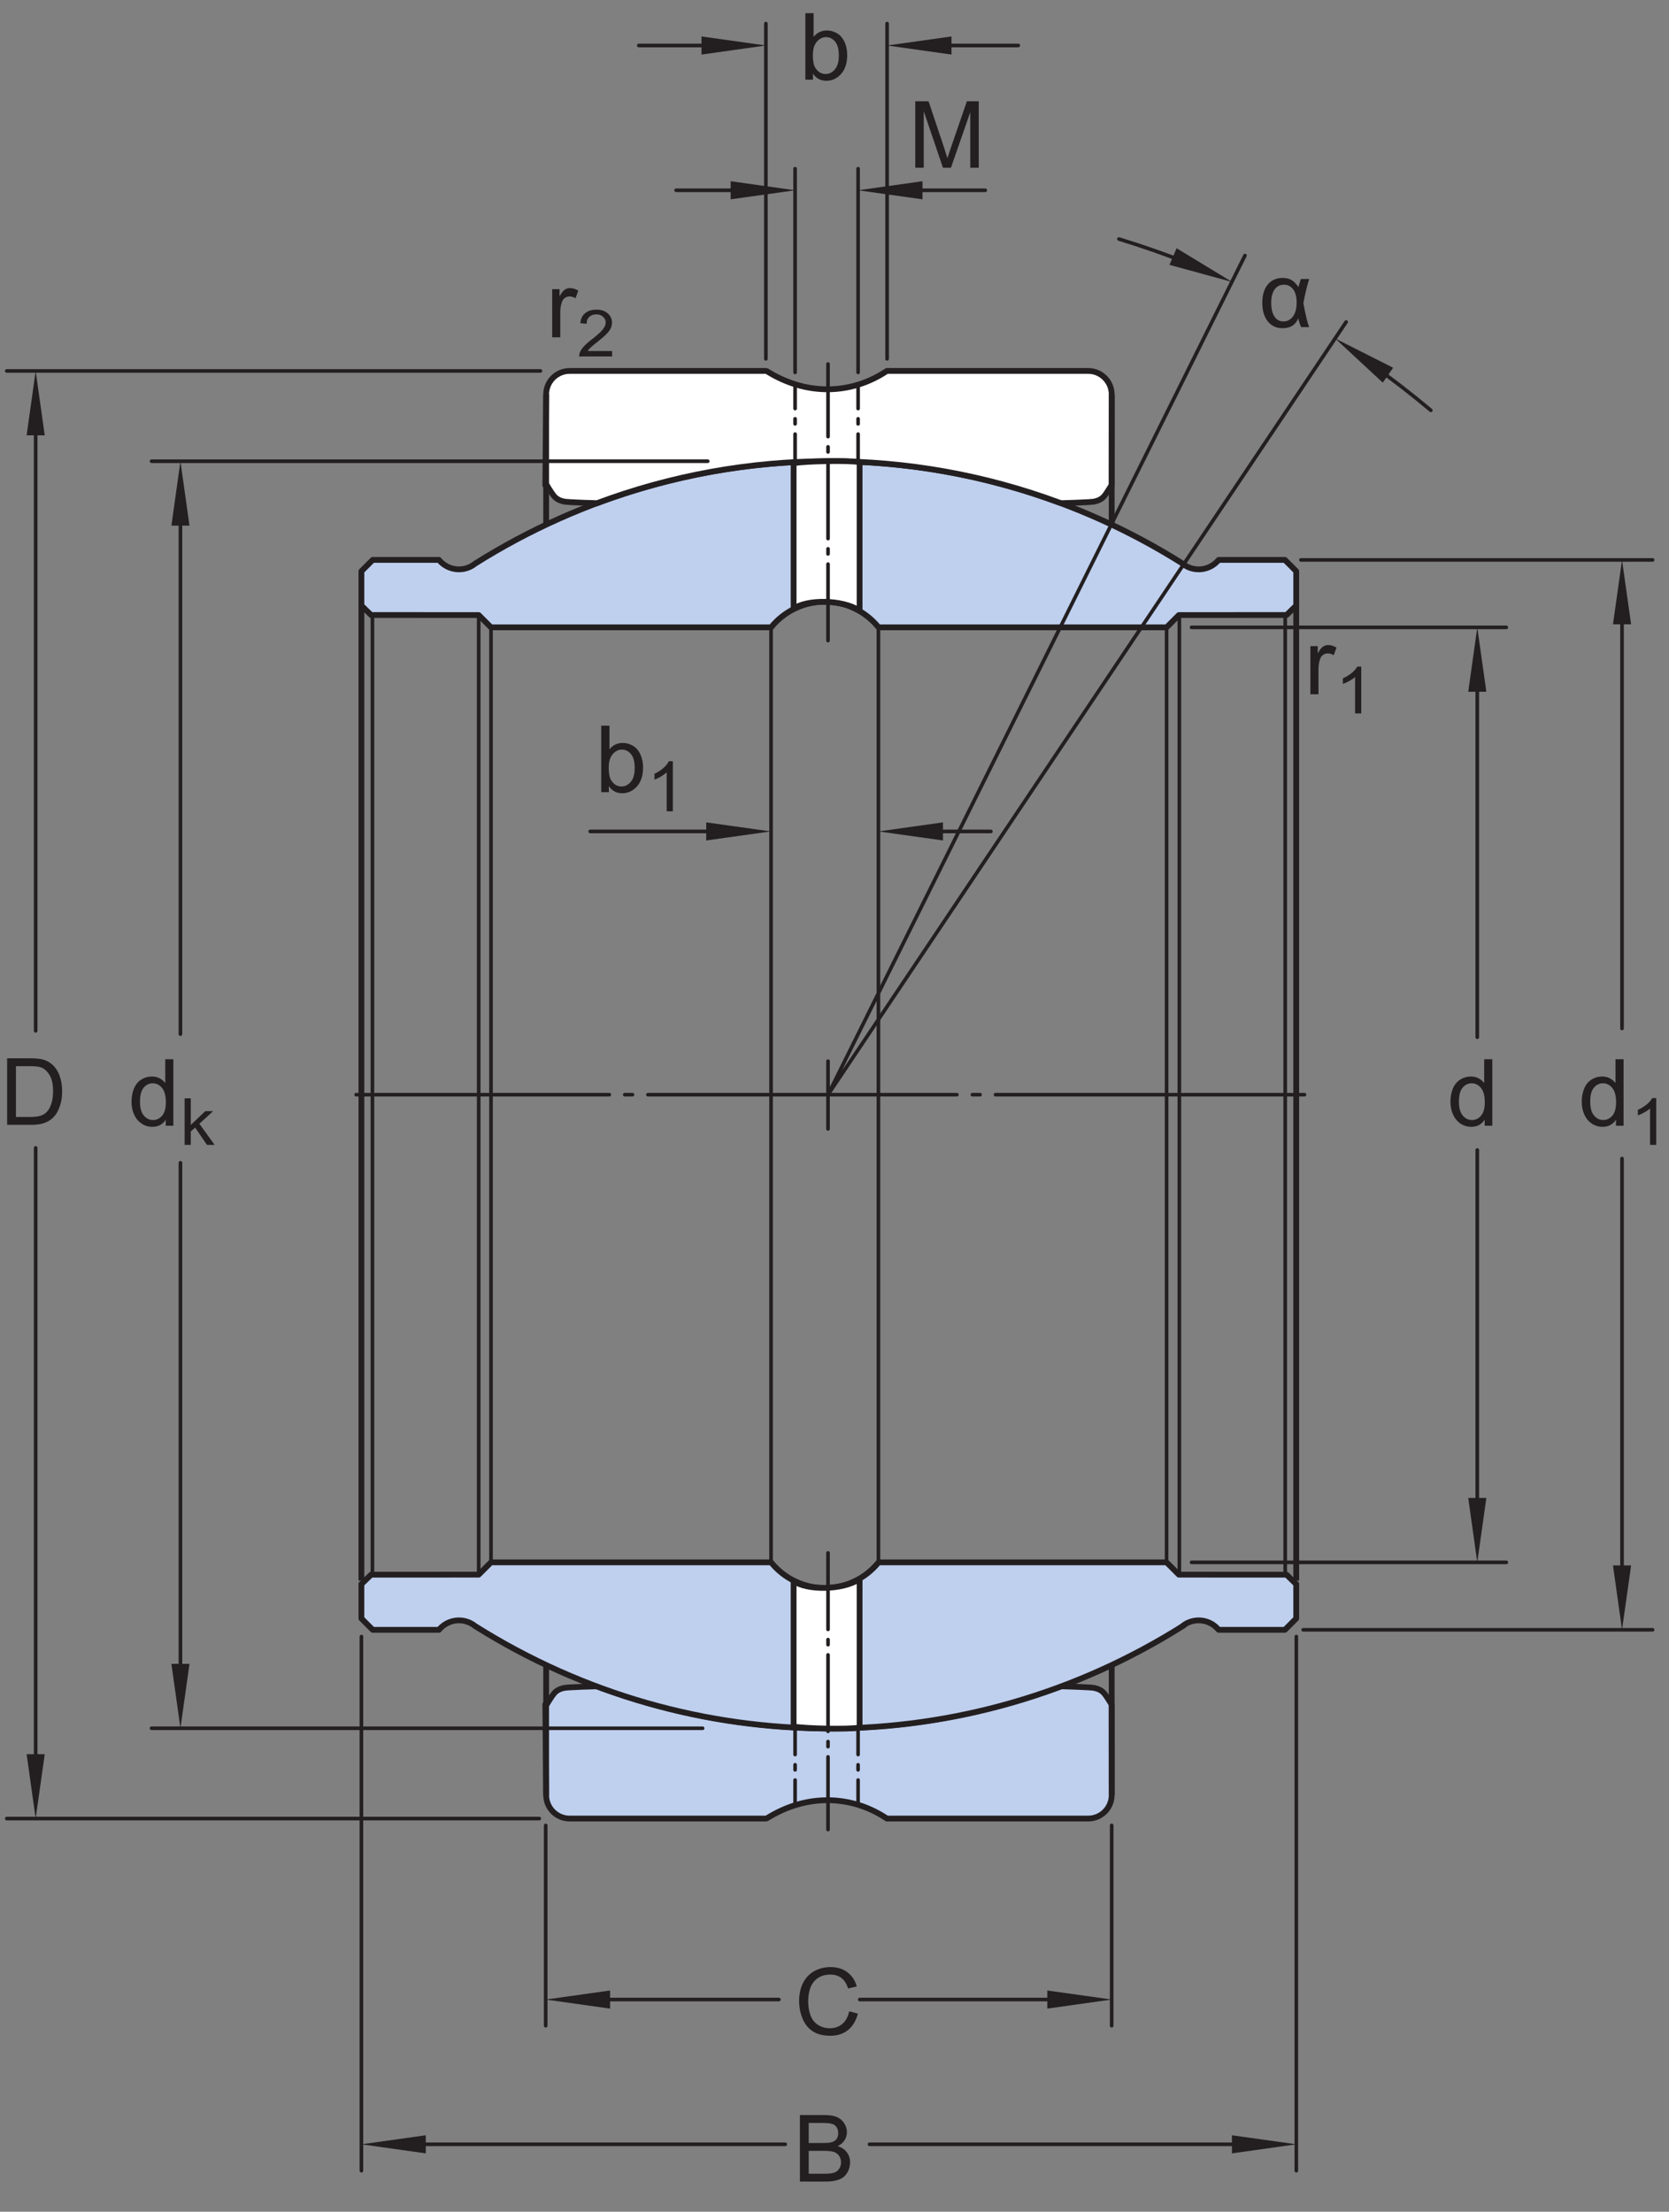 <?xml version="1.0" encoding="UTF-8"?>
<svg xmlns="http://www.w3.org/2000/svg" xmlns:xlink="http://www.w3.org/1999/xlink" width="215.7pt" height="285.81pt" viewBox="0 0 215.7 285.81" version="1.1">
<rect x="0" y="0" width="215.7" height="285.81" fill="#808080" stroke="none"/>
<defs>
<g>
<symbol overflow="visible" id="glyph0-0">
<path style="stroke:none;" d="M 1.5 0 L 1.5 -7.5 L 7.5 -7.5 L 7.5 0 Z M 1.688 -0.188 L 7.312 -0.188 L 7.312 -7.312 L 1.688 -7.312 Z M 1.688 -0.188 "/>
</symbol>
<symbol overflow="visible" id="glyph0-1">
<path style="stroke:none;" d="M 0.922 0 L 0.922 -8.594 L 3.891 -8.594 C 4.555 -8.594 5.066 -8.551 5.422 -8.469 C 5.91 -8.352 6.328 -8.148 6.672 -7.859 C 7.129 -7.473 7.469 -6.977 7.688 -6.375 C 7.914 -5.781 8.031 -5.102 8.031 -4.344 C 8.031 -3.688 7.953 -3.109 7.797 -2.609 C 7.648 -2.109 7.457 -1.691 7.219 -1.359 C 6.977 -1.023 6.711 -0.766 6.422 -0.578 C 6.141 -0.391 5.801 -0.242 5.406 -0.141 C 5.008 -0.047 4.551 0 4.031 0 Z M 2.062 -1.016 L 3.891 -1.016 C 4.461 -1.016 4.91 -1.066 5.234 -1.172 C 5.555 -1.273 5.812 -1.426 6 -1.625 C 6.27 -1.883 6.477 -2.242 6.625 -2.703 C 6.781 -3.16 6.859 -3.711 6.859 -4.359 C 6.859 -5.254 6.707 -5.941 6.406 -6.422 C 6.113 -6.91 5.758 -7.238 5.344 -7.406 C 5.031 -7.52 4.539 -7.578 3.875 -7.578 L 2.062 -7.578 Z M 2.062 -1.016 "/>
</symbol>
<symbol overflow="visible" id="glyph0-2">
<path style="stroke:none;" d="M 7.062 -3.016 L 8.188 -2.719 C 7.945 -1.789 7.52 -1.082 6.906 -0.594 C 6.289 -0.102 5.535 0.141 4.641 0.141 C 3.711 0.141 2.957 -0.047 2.375 -0.422 C 1.789 -0.797 1.348 -1.336 1.047 -2.047 C 0.742 -2.766 0.594 -3.535 0.594 -4.359 C 0.594 -5.254 0.766 -6.035 1.109 -6.703 C 1.453 -7.367 1.938 -7.875 2.562 -8.219 C 3.195 -8.562 3.895 -8.734 4.656 -8.734 C 5.508 -8.734 6.227 -8.516 6.812 -8.078 C 7.406 -7.641 7.816 -7.023 8.047 -6.234 L 6.922 -5.969 C 6.723 -6.594 6.43 -7.047 6.047 -7.328 C 5.672 -7.617 5.195 -7.766 4.625 -7.766 C 3.969 -7.766 3.414 -7.602 2.969 -7.281 C 2.531 -6.969 2.219 -6.547 2.031 -6.016 C 1.852 -5.484 1.766 -4.93 1.766 -4.359 C 1.766 -3.629 1.867 -2.992 2.078 -2.453 C 2.297 -1.91 2.629 -1.504 3.078 -1.234 C 3.523 -0.961 4.016 -0.828 4.547 -0.828 C 5.18 -0.828 5.719 -1.008 6.156 -1.375 C 6.602 -1.738 6.906 -2.285 7.062 -3.016 Z M 7.062 -3.016 "/>
</symbol>
<symbol overflow="visible" id="glyph0-3">
<path style="stroke:none;" d="M 0.875 0 L 0.875 -8.594 L 4.109 -8.594 C 4.766 -8.594 5.289 -8.504 5.688 -8.328 C 6.082 -8.148 6.391 -7.879 6.609 -7.516 C 6.836 -7.16 6.953 -6.785 6.953 -6.391 C 6.953 -6.023 6.852 -5.68 6.656 -5.359 C 6.457 -5.035 6.156 -4.773 5.75 -4.578 C 6.27 -4.422 6.664 -4.156 6.938 -3.781 C 7.219 -3.414 7.359 -2.984 7.359 -2.484 C 7.359 -2.086 7.273 -1.711 7.109 -1.359 C 6.941 -1.016 6.734 -0.75 6.484 -0.562 C 6.234 -0.375 5.914 -0.234 5.531 -0.141 C 5.156 -0.047 4.695 0 4.156 0 Z M 2.016 -4.984 L 3.875 -4.984 C 4.375 -4.984 4.734 -5.016 4.953 -5.078 C 5.242 -5.16 5.461 -5.301 5.609 -5.5 C 5.754 -5.707 5.828 -5.961 5.828 -6.266 C 5.828 -6.547 5.758 -6.797 5.625 -7.016 C 5.488 -7.234 5.289 -7.379 5.031 -7.453 C 4.781 -7.535 4.348 -7.578 3.734 -7.578 L 2.016 -7.578 Z M 2.016 -1.016 L 4.156 -1.016 C 4.52 -1.016 4.773 -1.031 4.922 -1.062 C 5.191 -1.102 5.41 -1.176 5.578 -1.281 C 5.754 -1.395 5.898 -1.555 6.016 -1.766 C 6.129 -1.973 6.188 -2.211 6.188 -2.484 C 6.188 -2.805 6.102 -3.086 5.938 -3.328 C 5.781 -3.566 5.555 -3.734 5.266 -3.828 C 4.973 -3.922 4.551 -3.969 4 -3.969 L 2.016 -3.969 Z M 2.016 -1.016 "/>
</symbol>
<symbol overflow="visible" id="glyph0-4">
<path style="stroke:none;" d="M 4.828 0 L 4.828 -0.781 C 4.43 -0.164 3.852 0.141 3.094 0.141 C 2.594 0.141 2.133 0.004 1.719 -0.266 C 1.301 -0.547 0.977 -0.93 0.75 -1.422 C 0.52 -1.91 0.406 -2.473 0.406 -3.109 C 0.406 -3.723 0.508 -4.285 0.719 -4.797 C 0.926 -5.305 1.238 -5.691 1.656 -5.953 C 2.07 -6.223 2.535 -6.359 3.047 -6.359 C 3.422 -6.359 3.754 -6.281 4.047 -6.125 C 4.336 -5.969 4.578 -5.766 4.766 -5.516 L 4.766 -8.594 L 5.812 -8.594 L 5.812 0 Z M 1.5 -3.109 C 1.5 -2.305 1.664 -1.707 2 -1.312 C 2.332 -0.926 2.727 -0.734 3.188 -0.734 C 3.645 -0.734 4.035 -0.922 4.359 -1.297 C 4.68 -1.672 4.844 -2.242 4.844 -3.016 C 4.844 -3.867 4.676 -4.492 4.344 -4.891 C 4.02 -5.285 3.617 -5.484 3.141 -5.484 C 2.672 -5.484 2.281 -5.289 1.969 -4.906 C 1.656 -4.531 1.5 -3.93 1.5 -3.109 Z M 1.5 -3.109 "/>
</symbol>
<symbol overflow="visible" id="glyph0-5">
<path style="stroke:none;" d="M 0.781 0 L 0.781 -6.219 L 1.734 -6.219 L 1.734 -5.281 C 1.973 -5.719 2.191 -6.004 2.391 -6.141 C 2.598 -6.285 2.828 -6.359 3.078 -6.359 C 3.43 -6.359 3.789 -6.25 4.156 -6.031 L 3.797 -5.047 C 3.535 -5.203 3.281 -5.281 3.031 -5.281 C 2.789 -5.281 2.578 -5.207 2.391 -5.062 C 2.211 -4.926 2.086 -4.734 2.016 -4.484 C 1.891 -4.109 1.828 -3.703 1.828 -3.266 L 1.828 0 Z M 0.781 0 "/>
</symbol>
<symbol overflow="visible" id="glyph0-6">
<path style="stroke:none;" d="M 1.766 0 L 0.781 0 L 0.781 -8.594 L 1.844 -8.594 L 1.844 -5.531 C 2.289 -6.082 2.859 -6.359 3.547 -6.359 C 3.93 -6.359 4.289 -6.281 4.625 -6.125 C 4.969 -5.977 5.25 -5.766 5.469 -5.484 C 5.695 -5.203 5.875 -4.863 6 -4.469 C 6.125 -4.07 6.188 -3.648 6.188 -3.203 C 6.188 -2.141 5.922 -1.316 5.391 -0.734 C 4.859 -0.148 4.227 0.141 3.5 0.141 C 2.758 0.141 2.18 -0.164 1.766 -0.781 Z M 1.75 -3.156 C 1.75 -2.414 1.852 -1.879 2.062 -1.547 C 2.395 -1.004 2.844 -0.734 3.406 -0.734 C 3.863 -0.734 4.258 -0.93 4.594 -1.328 C 4.938 -1.723 5.109 -2.32 5.109 -3.125 C 5.109 -3.938 4.945 -4.535 4.625 -4.922 C 4.301 -5.305 3.91 -5.5 3.453 -5.5 C 2.992 -5.5 2.594 -5.297 2.25 -4.891 C 1.914 -4.492 1.75 -3.914 1.75 -3.156 Z M 1.75 -3.156 "/>
</symbol>
<symbol overflow="visible" id="glyph0-7">
<path style="stroke:none;" d="M 0.891 0 L 0.891 -8.594 L 2.609 -8.594 L 4.641 -2.516 C 4.828 -1.941 4.961 -1.516 5.047 -1.234 C 5.141 -1.547 5.289 -2.004 5.5 -2.609 L 7.562 -8.594 L 9.094 -8.594 L 9.094 0 L 8 0 L 8 -7.188 L 5.5 0 L 4.469 0 L 1.984 -7.312 L 1.984 0 Z M 0.891 0 "/>
</symbol>
<symbol overflow="visible" id="glyph1-0">
<path style="stroke:none;" d="M 1.125 0 L 1.125 -5.25 L 5.625 -5.25 L 5.625 0 Z M 1.266 -0.125 L 5.484 -0.125 L 5.484 -5.125 L 1.266 -5.125 Z M 1.266 -0.125 "/>
</symbol>
<symbol overflow="visible" id="glyph1-1">
<path style="stroke:none;" d="M 0.594 0 L 0.594 -6.016 L 1.391 -6.016 L 1.391 -2.578 L 3.266 -4.359 L 4.281 -4.359 L 2.5 -2.734 L 4.469 0 L 3.484 0 L 1.953 -2.234 L 1.391 -1.734 L 1.391 0 Z M 0.594 0 "/>
</symbol>
<symbol overflow="visible" id="glyph1-2">
<path style="stroke:none;" d="M 3.359 0 L 2.562 0 L 2.562 -4.703 C 2.375 -4.535 2.125 -4.363 1.812 -4.188 C 1.5 -4.02 1.223 -3.895 0.984 -3.812 L 0.984 -4.531 C 1.422 -4.727 1.805 -4.961 2.141 -5.234 C 2.473 -5.516 2.707 -5.785 2.844 -6.047 L 3.359 -6.047 Z M 3.359 0 "/>
</symbol>
<symbol overflow="visible" id="glyph1-3">
<path style="stroke:none;" d="M 4.531 -0.703 L 4.531 0 L 0.266 0 C 0.266 -0.176 0.297 -0.348 0.359 -0.516 C 0.473 -0.785 0.648 -1.051 0.891 -1.312 C 1.129 -1.57 1.473 -1.875 1.922 -2.219 C 2.617 -2.758 3.086 -3.188 3.328 -3.5 C 3.578 -3.812 3.703 -4.109 3.703 -4.391 C 3.703 -4.68 3.586 -4.926 3.359 -5.125 C 3.141 -5.332 2.852 -5.438 2.5 -5.438 C 2.113 -5.438 1.805 -5.328 1.578 -5.109 C 1.348 -4.898 1.234 -4.602 1.234 -4.219 L 0.422 -4.297 C 0.473 -4.867 0.68 -5.301 1.047 -5.594 C 1.41 -5.895 1.898 -6.047 2.516 -6.047 C 3.129 -6.047 3.613 -5.883 3.969 -5.562 C 4.332 -5.238 4.516 -4.844 4.516 -4.375 C 4.516 -4.133 4.461 -3.895 4.359 -3.656 C 4.254 -3.426 4.078 -3.18 3.828 -2.922 C 3.586 -2.672 3.188 -2.32 2.625 -1.875 C 2.145 -1.5 1.836 -1.242 1.703 -1.109 C 1.566 -0.973 1.457 -0.836 1.375 -0.703 Z M 4.531 -0.703 "/>
</symbol>
<symbol overflow="visible" id="glyph2-0">
<path style="stroke:none;" d="M 1.125 0 L 1.125 -5.625 L 5.625 -5.625 L 5.625 0 Z M 1.266 -0.141 L 5.484 -0.141 L 5.484 -5.484 L 1.266 -5.484 Z M 1.266 -0.141 "/>
</symbol>
<symbol overflow="visible" id="glyph2-1">
<path style="stroke:none;" d="M 3.359 0 L 2.562 0 L 2.562 -5.047 C 2.375 -4.859 2.125 -4.672 1.812 -4.484 C 1.5 -4.305 1.223 -4.176 0.984 -4.094 L 0.984 -4.859 C 1.422 -5.055 1.805 -5.301 2.141 -5.594 C 2.473 -5.895 2.707 -6.188 2.844 -6.469 L 3.359 -6.469 Z M 3.359 0 "/>
</symbol>
<symbol overflow="visible" id="glyph3-0">
<path style="stroke:none;" d="M 1.5 0 L 1.5 -7.5 L 7.5 -7.5 L 7.5 0 Z M 1.688 -0.188 L 7.312 -0.188 L 7.312 -7.312 L 1.688 -7.312 Z M 1.688 -0.188 "/>
</symbol>
<symbol overflow="visible" id="glyph3-1">
<path style="stroke:none;" d="M 5.406 -6.219 L 6.484 -6.219 C 6.211 -5.363 5.961 -4.328 5.734 -3.109 C 6.004 -1.598 6.254 -0.562 6.484 0 L 5.438 0 C 5.27 -0.395 5.145 -0.773 5.062 -1.141 C 4.738 -0.285 4.062 0.141 3.031 0.141 C 2.25 0.141 1.617 -0.148 1.141 -0.734 C 0.66 -1.328 0.422 -2.125 0.422 -3.125 C 0.422 -4.156 0.66 -4.953 1.141 -5.516 C 1.617 -6.078 2.254 -6.359 3.047 -6.359 C 3.535 -6.359 3.93 -6.258 4.234 -6.062 C 4.547 -5.863 4.832 -5.566 5.094 -5.172 C 5.125 -5.305 5.227 -5.656 5.406 -6.219 Z M 3.219 -5.484 C 2.719 -5.484 2.316 -5.281 2.016 -4.875 C 1.723 -4.469 1.578 -3.883 1.578 -3.125 C 1.578 -2.375 1.719 -1.785 2 -1.359 C 2.281 -0.941 2.664 -0.734 3.156 -0.734 C 3.645 -0.734 4.051 -0.941 4.375 -1.359 C 4.695 -1.773 4.859 -2.379 4.859 -3.172 C 4.859 -3.93 4.707 -4.504 4.406 -4.891 C 4.102 -5.285 3.707 -5.484 3.219 -5.484 Z M 3.219 -5.484 "/>
</symbol>
</g>
</defs>
<g id="surface1">
<path style=" stroke:none;fill-rule:nonzero;fill:rgb(74.864%,81.065%,93.063%);fill-opacity:1;" d="M 77.117 217.898 C 96.402 225.121 117.629 225.148 136.926 217.984 L 137.199 217.914 C 137.199 217.914 140.965 218.016 141.457 218.129 C 142.016 218.262 142.391 218.469 142.699 218.82 C 143 219.164 143.645 220.238 143.645 220.238 L 143.664 220.238 L 143.676 231.961 C 143.676 232.77 143.359 233.543 142.785 234.113 C 142.215 234.688 141.441 235.004 140.633 235.004 L 114.648 235.004 L 114.637 235.012 C 109.984 231.898 104.176 231.789 99.09 234.984 L 98.98 235.004 L 73.629 235.004 C 72.82 235.004 72.047 234.688 71.473 234.113 C 70.902 233.543 70.582 232.77 70.582 231.961 L 70.477 220.238 L 70.672 220.238 C 70.672 220.238 71.316 219.164 71.617 218.82 C 71.922 218.469 72.305 218.262 72.863 218.129 C 73.352 218.016 77.117 217.914 77.117 217.914 "/>
<path style="fill:none;stroke-width:7.48;stroke-linecap:butt;stroke-linejoin:round;stroke:rgb(13.73%,12.16%,12.549%);stroke-opacity:1;stroke-miterlimit:1;" d="M 771.172 679.116 C 964.023 606.889 1176.289 606.616 1369.258 678.256 L 1371.992 678.959 C 1371.992 678.959 1409.648 677.944 1414.57 676.811 C 1420.156 675.483 1423.906 673.413 1426.992 669.897 C 1430 666.459 1436.445 655.717 1436.445 655.717 L 1436.641 655.717 L 1436.758 538.491 C 1436.758 530.405 1433.594 522.67 1427.852 516.967 C 1422.148 511.225 1414.414 508.061 1406.328 508.061 L 1146.484 508.061 L 1146.367 507.983 C 1099.844 539.116 1041.758 540.209 990.898 508.256 L 989.805 508.061 L 736.289 508.061 C 728.203 508.061 720.469 511.225 714.727 516.967 C 709.023 522.67 705.82 530.405 705.82 538.491 L 704.766 655.717 L 706.719 655.717 C 706.719 655.717 713.164 666.459 716.172 669.897 C 719.219 673.413 723.047 675.483 728.633 676.811 C 733.516 677.944 771.172 678.959 771.172 678.959 Z M 771.172 679.116 " transform="matrix(0.1,0,0,-0.1,0,285.81)"/>
<path style="fill-rule:nonzero;fill:rgb(74.864%,81.065%,93.063%);fill-opacity:1;stroke-width:7.48;stroke-linecap:butt;stroke-linejoin:round;stroke:rgb(13.73%,12.16%,12.549%);stroke-opacity:1;stroke-miterlimit:1;" d="M 1507.695 2047.397 L 1135.43 2047.397 L 1135.273 2047.592 C 1118.32 2068.452 1092.969 2080.522 1066.016 2080.522 C 1039.141 2080.522 1013.789 2068.53 996.758 2047.67 L 996.523 2047.397 L 634.57 2047.397 L 618.672 2063.295 L 479.609 2063.334 L 466.953 2075.678 L 467.07 2075.327 L 467.07 2119.936 L 481.68 2134.545 L 567.305 2134.545 C 578.984 2120.327 600.039 2118.256 614.297 2129.897 C 894.766 2306.537 1249.961 2306.147 1530 2128.803 L 1528.008 2129.897 C 1542.266 2118.256 1563.281 2120.327 1574.961 2134.545 L 1660.625 2134.545 L 1675.234 2119.936 L 1675.234 2075.327 L 1675.352 2075.678 L 1662.695 2063.334 L 1523.594 2063.295 L 1507.695 2047.397 " transform="matrix(0.1,0,0,-0.1,0,285.81)"/>
<path style="fill-rule:nonzero;fill:rgb(74.864%,81.065%,93.063%);fill-opacity:1;stroke-width:7.48;stroke-linecap:butt;stroke-linejoin:round;stroke:rgb(13.73%,12.16%,12.549%);stroke-opacity:1;stroke-miterlimit:1;" d="M 1507.695 839.155 L 1135.43 839.155 L 1135.273 838.959 C 1118.32 818.1 1092.969 806.03 1066.016 806.03 C 1039.141 805.991 1013.789 818.022 996.758 838.881 L 996.523 839.155 L 634.57 839.155 L 618.672 823.256 L 479.609 823.217 L 466.953 810.873 L 467.07 811.225 L 467.07 766.616 L 481.68 751.967 L 567.305 751.967 C 578.984 766.186 600.039 768.295 614.297 756.616 L 614.297 756.655 C 894.766 580.014 1249.961 580.405 1530 757.709 L 1528.008 756.616 C 1542.266 768.295 1563.281 766.186 1574.961 751.967 L 1660.625 751.967 L 1675.234 766.616 L 1675.234 811.225 L 1675.352 810.873 L 1662.695 823.217 L 1523.594 823.256 L 1507.695 839.155 " transform="matrix(0.1,0,0,-0.1,0,285.81)"/>
<path style=" stroke:none;fill-rule:nonzero;fill:rgb(100%,100%,100%);fill-opacity:1;" d="M 77.117 65.039 C 96.402 57.816 117.629 57.789 136.926 64.957 L 137.199 65.023 C 137.199 65.023 140.965 64.922 141.457 64.809 C 142.016 64.68 142.391 64.473 142.699 64.121 C 143 63.777 143.645 62.703 143.645 62.703 L 143.664 62.703 L 143.676 50.98 C 143.676 50.172 143.359 49.398 142.785 48.828 C 142.215 48.254 141.441 47.934 140.633 47.934 L 114.648 47.934 L 114.637 47.926 C 109.984 51.039 104.176 51.152 99.09 47.953 L 98.98 47.934 L 73.629 47.934 C 72.82 47.934 72.047 48.254 71.473 48.828 C 70.902 49.398 70.582 50.172 70.582 50.98 L 70.477 62.703 L 70.672 62.703 C 70.672 62.703 71.316 63.777 71.617 64.121 C 71.922 64.473 72.305 64.68 72.863 64.809 C 73.352 64.922 77.117 65.023 77.117 65.023 "/>
<path style="fill:none;stroke-width:7.48;stroke-linecap:butt;stroke-linejoin:round;stroke:rgb(13.73%,12.16%,12.549%);stroke-opacity:1;stroke-miterlimit:1;" d="M 771.172 2207.709 C 964.023 2279.936 1176.289 2280.209 1369.258 2208.53 L 1371.992 2207.866 C 1371.992 2207.866 1409.648 2208.881 1414.57 2210.014 C 1420.156 2211.303 1423.906 2213.373 1426.992 2216.889 C 1430 2220.327 1436.445 2231.069 1436.445 2231.069 L 1436.641 2231.069 L 1436.758 2348.295 C 1436.758 2356.381 1433.594 2364.116 1427.852 2369.819 C 1422.148 2375.561 1414.414 2378.764 1406.328 2378.764 L 1146.484 2378.764 L 1146.367 2378.842 C 1099.844 2347.709 1041.758 2346.577 990.898 2378.569 L 989.805 2378.764 L 736.289 2378.764 C 728.203 2378.764 720.469 2375.561 714.727 2369.819 C 709.023 2364.116 705.82 2356.381 705.82 2348.295 L 704.766 2231.069 L 706.719 2231.069 C 706.719 2231.069 713.164 2220.327 716.172 2216.889 C 719.219 2213.373 723.047 2211.303 728.633 2210.014 C 733.516 2208.881 771.172 2207.866 771.172 2207.866 Z M 771.172 2207.709 " transform="matrix(0.1,0,0,-0.1,0,285.81)"/>
<path style=" stroke:none;fill-rule:nonzero;fill:rgb(100%,100%,100%);fill-opacity:1;" d="M 102.566 78.676 L 102.566 59.852 C 104.184 59.59 109.523 59.457 111.094 59.719 L 111.094 78.914 C 108.871 77.43 104.184 77.43 102.566 78.676 "/>
<path style="fill:none;stroke-width:7.48;stroke-linecap:butt;stroke-linejoin:round;stroke:rgb(13.73%,12.16%,12.549%);stroke-opacity:1;stroke-miterlimit:1;" d="M 1025.664 2071.342 L 1025.664 2259.584 C 1041.836 2262.202 1095.234 2263.53 1110.938 2260.912 L 1110.938 2068.959 C 1088.711 2083.803 1041.836 2083.803 1025.664 2071.342 Z M 1025.664 2071.342 " transform="matrix(0.1,0,0,-0.1,0,285.81)"/>
<path style=" stroke:none;fill-rule:nonzero;fill:rgb(100%,100%,100%);fill-opacity:1;" d="M 102.566 204.293 L 102.566 223.117 C 104.184 223.379 109.523 223.508 111.094 223.246 L 111.094 204.051 C 108.871 205.535 104.184 205.535 102.566 204.293 "/>
<path style="fill:none;stroke-width:7.48;stroke-linecap:butt;stroke-linejoin:round;stroke:rgb(13.73%,12.16%,12.549%);stroke-opacity:1;stroke-miterlimit:1;" d="M 1025.664 815.17 L 1025.664 626.928 C 1041.836 624.311 1095.234 623.022 1110.938 625.639 L 1110.938 817.592 C 1088.711 802.748 1041.836 802.748 1025.664 815.17 Z M 1025.664 815.17 " transform="matrix(0.1,0,0,-0.1,0,285.81)"/>
<path style="fill:none;stroke-width:4.68;stroke-linecap:butt;stroke-linejoin:round;stroke:rgb(13.73%,12.16%,12.549%);stroke-opacity:1;stroke-miterlimit:1;" d="M 1524.18 820.873 L 1524.18 1443.256 " transform="matrix(0.1,0,0,-0.1,0,285.81)"/>
<path style="fill:none;stroke-width:4.68;stroke-linecap:butt;stroke-linejoin:round;stroke:rgb(13.73%,12.16%,12.549%);stroke-opacity:1;stroke-miterlimit:1;" d="M 1524.18 2063.295 L 1524.18 1443.256 " transform="matrix(0.1,0,0,-0.1,0,285.81)"/>
<path style="fill:none;stroke-width:4.68;stroke-linecap:butt;stroke-linejoin:round;stroke:rgb(13.73%,12.16%,12.549%);stroke-opacity:1;stroke-miterlimit:1;" d="M 618.672 1443.256 L 618.672 820.991 " transform="matrix(0.1,0,0,-0.1,0,285.81)"/>
<path style="fill:none;stroke-width:4.68;stroke-linecap:butt;stroke-linejoin:round;stroke:rgb(13.73%,12.16%,12.549%);stroke-opacity:1;stroke-miterlimit:1;" d="M 618.672 1443.256 L 618.672 2063.295 " transform="matrix(0.1,0,0,-0.1,0,285.81)"/>
<path style="fill:none;stroke-width:4.68;stroke-linecap:butt;stroke-linejoin:round;stroke:rgb(13.73%,12.16%,12.549%);stroke-opacity:1;stroke-miterlimit:1;" d="M 1135.273 2047.045 L 1135.273 839.506 " transform="matrix(0.1,0,0,-0.1,0,285.81)"/>
<path style="fill:none;stroke-width:4.68;stroke-linecap:butt;stroke-linejoin:round;stroke:rgb(13.73%,12.16%,12.549%);stroke-opacity:1;stroke-miterlimit:1;" d="M 996.523 2045.483 L 996.523 837.905 " transform="matrix(0.1,0,0,-0.1,0,285.81)"/>
<path style="fill:none;stroke-width:4.68;stroke-linecap:butt;stroke-linejoin:round;stroke:rgb(13.73%,12.16%,12.549%);stroke-opacity:1;stroke-miterlimit:1;" d="M 634.57 2047.397 L 634.57 836.889 " transform="matrix(0.1,0,0,-0.1,0,285.81)"/>
<path style="fill:none;stroke-width:4.68;stroke-linecap:butt;stroke-linejoin:round;stroke:rgb(13.73%,12.16%,12.549%);stroke-opacity:1;stroke-miterlimit:1;" d="M 1507.695 2047.397 L 1507.695 836.889 " transform="matrix(0.1,0,0,-0.1,0,285.81)"/>
<path style="fill:none;stroke-width:4.68;stroke-linecap:butt;stroke-linejoin:round;stroke:rgb(13.73%,12.16%,12.549%);stroke-opacity:1;stroke-miterlimit:1;" d="M 481.328 2063.334 L 481.328 820.952 " transform="matrix(0.1,0,0,-0.1,0,285.81)"/>
<path style="fill:none;stroke-width:7.48;stroke-linecap:butt;stroke-linejoin:round;stroke:rgb(13.73%,12.16%,12.549%);stroke-opacity:1;stroke-miterlimit:1;" d="M 467.07 2075.639 L 467.07 815.561 " transform="matrix(0.1,0,0,-0.1,0,285.81)"/>
<path style="fill:none;stroke-width:4.68;stroke-linecap:butt;stroke-linejoin:round;stroke:rgb(13.73%,12.16%,12.549%);stroke-opacity:1;stroke-miterlimit:1;" d="M 1660.977 2063.334 L 1660.977 820.952 " transform="matrix(0.1,0,0,-0.1,0,285.81)"/>
<path style="fill:none;stroke-width:7.48;stroke-linecap:butt;stroke-linejoin:round;stroke:rgb(13.73%,12.16%,12.549%);stroke-opacity:1;stroke-miterlimit:1;" d="M 1675.234 815.561 L 1675.234 2075.327 " transform="matrix(0.1,0,0,-0.1,0,285.81)"/>
<path style="fill:none;stroke-width:7.48;stroke-linecap:butt;stroke-linejoin:round;stroke:rgb(13.73%,12.16%,12.549%);stroke-opacity:1;stroke-miterlimit:1;" d="M 705.82 2178.452 L 705.82 2348.295 " transform="matrix(0.1,0,0,-0.1,0,285.81)"/>
<path style="fill:none;stroke-width:7.48;stroke-linecap:butt;stroke-linejoin:round;stroke:rgb(13.73%,12.16%,12.549%);stroke-opacity:1;stroke-miterlimit:1;" d="M 1436.758 2180.717 L 1436.758 2348.295 " transform="matrix(0.1,0,0,-0.1,0,285.81)"/>
<path style="fill:none;stroke-width:7.48;stroke-linecap:butt;stroke-linejoin:round;stroke:rgb(13.73%,12.16%,12.549%);stroke-opacity:1;stroke-miterlimit:1;" d="M 705.82 708.373 L 705.82 538.491 " transform="matrix(0.1,0,0,-0.1,0,285.81)"/>
<path style="fill:none;stroke-width:7.48;stroke-linecap:butt;stroke-linejoin:round;stroke:rgb(13.73%,12.16%,12.549%);stroke-opacity:1;stroke-miterlimit:1;" d="M 1436.758 706.108 L 1436.758 538.491 " transform="matrix(0.1,0,0,-0.1,0,285.81)"/>
<path style="fill:none;stroke-width:4.68;stroke-linecap:round;stroke-linejoin:round;stroke:rgb(13.73%,12.16%,12.549%);stroke-opacity:1;stroke-miterlimit:1;" d="M 1946.719 2047.397 L 1539.961 2047.397 " transform="matrix(0.1,0,0,-0.1,0,285.81)"/>
<path style="fill:none;stroke-width:4.68;stroke-linecap:round;stroke-linejoin:round;stroke:rgb(13.73%,12.16%,12.549%);stroke-opacity:1;stroke-miterlimit:1;" d="M 1909.219 1372.006 L 1909.219 894.272 " transform="matrix(0.1,0,0,-0.1,0,285.81)"/>
<path style="fill:none;stroke-width:4.68;stroke-linecap:round;stroke-linejoin:round;stroke:rgb(13.73%,12.16%,12.549%);stroke-opacity:1;stroke-miterlimit:1;" d="M 1909.219 1989.467 L 1909.219 1517.748 " transform="matrix(0.1,0,0,-0.1,0,285.81)"/>
<path style="fill:none;stroke-width:4.68;stroke-linecap:round;stroke-linejoin:round;stroke:rgb(13.73%,12.16%,12.549%);stroke-opacity:1;stroke-miterlimit:1;" d="M 1946.719 839.155 L 1539.961 839.155 " transform="matrix(0.1,0,0,-0.1,0,285.81)"/>
<path style="fill:none;stroke-width:4.68;stroke-linecap:round;stroke-linejoin:round;stroke:rgb(13.73%,12.16%,12.549%);stroke-opacity:1;stroke-miterlimit:1;" d="M 2135.82 2134.545 L 1681.328 2134.545 " transform="matrix(0.1,0,0,-0.1,0,285.81)"/>
<path style="fill:none;stroke-width:4.68;stroke-linecap:round;stroke-linejoin:round;stroke:rgb(13.73%,12.16%,12.549%);stroke-opacity:1;stroke-miterlimit:1;" d="M 2096.289 1360.991 L 2096.289 811.303 " transform="matrix(0.1,0,0,-0.1,0,285.81)"/>
<path style="fill:none;stroke-width:4.68;stroke-linecap:round;stroke-linejoin:round;stroke:rgb(13.73%,12.16%,12.549%);stroke-opacity:1;stroke-miterlimit:1;" d="M 2096.289 2072.709 L 2096.289 1529.077 " transform="matrix(0.1,0,0,-0.1,0,285.81)"/>
<path style="fill:none;stroke-width:4.68;stroke-linecap:round;stroke-linejoin:round;stroke:rgb(13.73%,12.16%,12.549%);stroke-opacity:1;stroke-miterlimit:1;" d="M 2135.82 751.967 L 1684.18 751.967 " transform="matrix(0.1,0,0,-0.1,0,285.81)"/>
<path style="fill:none;stroke-width:4.68;stroke-linecap:round;stroke-linejoin:round;stroke:rgb(13.73%,12.16%,12.549%);stroke-opacity:1;stroke-miterlimit:1;" d="M 233.203 1355.522 L 233.203 681.655 " transform="matrix(0.1,0,0,-0.1,0,285.81)"/>
<path style="fill:none;stroke-width:4.68;stroke-linecap:round;stroke-linejoin:round;stroke:rgb(13.73%,12.16%,12.549%);stroke-opacity:1;stroke-miterlimit:1;" d="M 233.203 2189.819 L 233.203 1521.733 " transform="matrix(0.1,0,0,-0.1,0,285.81)"/>
<path style="fill:none;stroke-width:4.68;stroke-linecap:round;stroke-linejoin:round;stroke:rgb(13.73%,12.16%,12.549%);stroke-opacity:1;stroke-miterlimit:1;" d="M 914.688 2262.084 L 195.859 2262.084 " transform="matrix(0.1,0,0,-0.1,0,285.81)"/>
<path style="fill:none;stroke-width:4.68;stroke-linecap:round;stroke-linejoin:round;stroke:rgb(13.73%,12.16%,12.549%);stroke-opacity:1;stroke-miterlimit:1;" d="M 908.047 624.741 L 195.859 624.741 " transform="matrix(0.1,0,0,-0.1,0,285.81)"/>
<path style="fill:none;stroke-width:4.68;stroke-linecap:round;stroke-linejoin:round;stroke:rgb(13.73%,12.16%,12.549%);stroke-opacity:1;stroke-miterlimit:1;" d="M 46.094 2329.155 L 46.094 1526.03 " transform="matrix(0.1,0,0,-0.1,0,285.81)"/>
<path style="fill:none;stroke-width:4.68;stroke-linecap:round;stroke-linejoin:round;stroke:rgb(13.73%,12.16%,12.549%);stroke-opacity:1;stroke-miterlimit:1;" d="M 46.094 1374.741 L 46.094 567.631 " transform="matrix(0.1,0,0,-0.1,0,285.81)"/>
<path style="fill:none;stroke-width:4.68;stroke-linecap:round;stroke-linejoin:round;stroke:rgb(13.73%,12.16%,12.549%);stroke-opacity:1;stroke-miterlimit:1;" d="M 698.438 2378.764 L 8.75 2378.764 " transform="matrix(0.1,0,0,-0.1,0,285.81)"/>
<path style="fill:none;stroke-width:4.68;stroke-linecap:round;stroke-linejoin:round;stroke:rgb(13.73%,12.16%,12.549%);stroke-opacity:1;stroke-miterlimit:1;" d="M 696.953 508.061 L 8.75 508.061 " transform="matrix(0.1,0,0,-0.1,0,285.81)"/>
<path style="fill:none;stroke-width:4.68;stroke-linecap:round;stroke-linejoin:round;stroke:rgb(13.73%,12.16%,12.549%);stroke-opacity:1;stroke-miterlimit:1;" d="M 762.422 274.194 L 1006.602 274.194 " transform="matrix(0.1,0,0,-0.1,0,285.81)"/>
<path style="fill:none;stroke-width:4.68;stroke-linecap:round;stroke-linejoin:round;stroke:rgb(13.73%,12.16%,12.549%);stroke-opacity:1;stroke-miterlimit:1;" d="M 1111.094 274.194 L 1354.609 274.194 " transform="matrix(0.1,0,0,-0.1,0,285.81)"/>
<path style="fill:none;stroke-width:4.68;stroke-linecap:round;stroke-linejoin:round;stroke:rgb(13.73%,12.16%,12.549%);stroke-opacity:1;stroke-miterlimit:1;" d="M 705.234 499.194 L 705.234 240.366 " transform="matrix(0.1,0,0,-0.1,0,285.81)"/>
<path style="fill:none;stroke-width:4.68;stroke-linecap:round;stroke-linejoin:round;stroke:rgb(13.73%,12.16%,12.549%);stroke-opacity:1;stroke-miterlimit:1;" d="M 1436.719 499.194 L 1436.719 240.366 " transform="matrix(0.1,0,0,-0.1,0,285.81)"/>
<path style="fill:none;stroke-width:4.68;stroke-linecap:round;stroke-linejoin:round;stroke:rgb(13.73%,12.16%,12.549%);stroke-opacity:1;stroke-miterlimit:1;" d="M 529.141 87.123 L 1014.844 87.123 " transform="matrix(0.1,0,0,-0.1,0,285.81)"/>
<path style="fill:none;stroke-width:4.68;stroke-linecap:round;stroke-linejoin:round;stroke:rgb(13.73%,12.16%,12.549%);stroke-opacity:1;stroke-miterlimit:1;" d="M 1123.711 87.123 L 1609.492 87.123 " transform="matrix(0.1,0,0,-0.1,0,285.81)"/>
<path style="fill:none;stroke-width:4.68;stroke-linecap:round;stroke-linejoin:round;stroke:rgb(13.73%,12.16%,12.549%);stroke-opacity:1;stroke-miterlimit:1;" d="M 467.07 743.217 L 467.07 53.022 " transform="matrix(0.1,0,0,-0.1,0,285.81)"/>
<path style="fill:none;stroke-width:4.68;stroke-linecap:round;stroke-linejoin:round;stroke:rgb(13.73%,12.16%,12.549%);stroke-opacity:1;stroke-miterlimit:1;" d="M 1675.352 743.217 L 1675.352 53.022 " transform="matrix(0.1,0,0,-0.1,0,285.81)"/>
<path style="fill:none;stroke-width:4.68;stroke-linecap:round;stroke-linejoin:round;stroke:rgb(13.73%,12.16%,12.549%);stroke-opacity:1;stroke-miterlimit:1;" d="M 1027.578 2376.85 L 1027.578 2640.092 " transform="matrix(0.1,0,0,-0.1,0,285.81)"/>
<path style="fill:none;stroke-width:4.68;stroke-linecap:round;stroke-linejoin:round;stroke:rgb(13.73%,12.16%,12.549%);stroke-opacity:1;stroke-miterlimit:1;" d="M 1108.984 2376.85 L 1108.984 2640.092 " transform="matrix(0.1,0,0,-0.1,0,285.81)"/>
<path style="fill:none;stroke-width:4.68;stroke-linecap:round;stroke-linejoin:round;stroke:rgb(13.73%,12.16%,12.549%);stroke-opacity:1;stroke-miterlimit:1;" d="M 978.047 2612.202 L 873.828 2612.202 " transform="matrix(0.1,0,0,-0.1,0,285.81)"/>
<path style="fill:none;stroke-width:4.68;stroke-linecap:round;stroke-linejoin:round;stroke:rgb(13.73%,12.16%,12.549%);stroke-opacity:1;stroke-miterlimit:1;" d="M 1175.625 2612.202 L 1273.359 2612.202 " transform="matrix(0.1,0,0,-0.1,0,285.81)"/>
<path style="fill:none;stroke-width:4.68;stroke-linecap:round;stroke-linejoin:round;stroke:rgb(13.73%,12.16%,12.549%);stroke-opacity:1;stroke-miterlimit:1;" d="M 989.805 2394.35 L 989.805 2827.631 " transform="matrix(0.1,0,0,-0.1,0,285.81)"/>
<path style="fill:none;stroke-width:4.68;stroke-linecap:round;stroke-linejoin:round;stroke:rgb(13.73%,12.16%,12.549%);stroke-opacity:1;stroke-miterlimit:1;" d="M 1146.484 2394.35 L 1146.484 2827.631 " transform="matrix(0.1,0,0,-0.1,0,285.81)"/>
<path style="fill:none;stroke-width:4.68;stroke-linecap:round;stroke-linejoin:round;stroke:rgb(13.73%,12.16%,12.549%);stroke-opacity:1;stroke-miterlimit:1;" d="M 937.93 2799.311 L 825.547 2799.311 " transform="matrix(0.1,0,0,-0.1,0,285.81)"/>
<path style="fill:none;stroke-width:4.68;stroke-linecap:round;stroke-linejoin:round;stroke:rgb(13.73%,12.16%,12.549%);stroke-opacity:1;stroke-miterlimit:1;" d="M 1214.531 2799.311 L 1316.016 2799.311 " transform="matrix(0.1,0,0,-0.1,0,285.81)"/>
<path style="fill:none;stroke-width:4.68;stroke-linecap:round;stroke-linejoin:round;stroke:rgb(13.73%,12.16%,12.549%);stroke-opacity:1;stroke-miterlimit:1;" d="M 1608.984 2527.866 L 1070.117 1443.491 L 1739.727 2442.006 " transform="matrix(0.1,0,0,-0.1,0,285.81)"/>
<path style="fill:none;stroke-width:4.68;stroke-linecap:round;stroke-linejoin:round;stroke:rgb(13.73%,12.16%,12.549%);stroke-opacity:1;stroke-miterlimit:1;" d="M 1532.344 2519.233 C 1504.102 2530.287 1475.352 2540.287 1446.094 2549.233 " transform="matrix(0.1,0,0,-0.1,0,285.81)"/>
<path style="fill:none;stroke-width:4.68;stroke-linecap:round;stroke-linejoin:round;stroke:rgb(13.73%,12.16%,12.549%);stroke-opacity:1;stroke-miterlimit:10;" d="M 1849.219 2327.827 C 1824.023 2348.998 1797.969 2369.155 1771.094 2388.217 " transform="matrix(0.1,0,0,-0.1,0,285.81)"/>
<path style="fill:none;stroke-width:4.68;stroke-linecap:round;stroke-linejoin:round;stroke:rgb(13.73%,12.16%,12.549%);stroke-opacity:1;stroke-miterlimit:1;" d="M 925 1783.686 L 762.734 1783.686 " transform="matrix(0.1,0,0,-0.1,0,285.81)"/>
<path style="fill:none;stroke-width:4.68;stroke-linecap:round;stroke-linejoin:round;stroke:rgb(13.73%,12.16%,12.549%);stroke-opacity:1;stroke-miterlimit:1;" d="M 1177.031 1783.686 L 1280.586 1783.686 " transform="matrix(0.1,0,0,-0.1,0,285.81)"/>
<path style="fill:none;stroke-width:4.68;stroke-linecap:round;stroke-linejoin:round;stroke:rgb(13.73%,12.16%,12.549%);stroke-opacity:1;stroke-dasharray:33.94,13.18,6.59,13.18;stroke-miterlimit:1;" d="M 1108.984 624.702 L 1108.984 528.881 " transform="matrix(0.1,0,0,-0.1,0,285.81)"/>
<path style="fill:none;stroke-width:4.68;stroke-linecap:round;stroke-linejoin:round;stroke:rgb(13.73%,12.16%,12.549%);stroke-opacity:1;stroke-dasharray:33.94,13.18,6.59,13.18;stroke-miterlimit:1;" d="M 1027.578 624.702 L 1027.578 528.881 " transform="matrix(0.1,0,0,-0.1,0,285.81)"/>
<path style="fill:none;stroke-width:4.68;stroke-linecap:round;stroke-linejoin:round;stroke:rgb(13.73%,12.16%,12.549%);stroke-opacity:1;stroke-dasharray:399.3,19.97,9.98,19.97;stroke-miterlimit:1;" d="M 1685.898 1443.491 L 460.273 1443.491 " transform="matrix(0.1,0,0,-0.1,0,285.81)"/>
<path style="fill:none;stroke-width:4.68;stroke-linecap:round;stroke-linejoin:round;stroke:rgb(13.73%,12.16%,12.549%);stroke-opacity:1;stroke-dasharray:33.94,13.18,6.59,13.18;stroke-miterlimit:1;" d="M 1108.984 2263.217 L 1108.984 2359.037 " transform="matrix(0.1,0,0,-0.1,0,285.81)"/>
<path style="fill:none;stroke-width:4.68;stroke-linecap:round;stroke-linejoin:round;stroke:rgb(13.73%,12.16%,12.549%);stroke-opacity:1;stroke-dasharray:33.94,13.18,6.59,13.18;stroke-miterlimit:1;" d="M 1027.578 2263.217 L 1027.578 2359.037 " transform="matrix(0.1,0,0,-0.1,0,285.81)"/>
<path style="fill:none;stroke-width:4.68;stroke-linecap:round;stroke-linejoin:round;stroke:rgb(13.73%,12.16%,12.549%);stroke-opacity:1;stroke-dasharray:98.83,13.18,6.59,13.18;stroke-miterlimit:1;" d="M 1070.117 851.342 L 1070.117 493.842 " transform="matrix(0.1,0,0,-0.1,0,285.81)"/>
<path style="fill:none;stroke-width:4.68;stroke-linecap:round;stroke-linejoin:round;stroke:rgb(13.73%,12.16%,12.549%);stroke-opacity:1;stroke-dasharray:98.83,13.18,6.59,13.18;stroke-miterlimit:1;" d="M 1070.117 2030.287 L 1070.117 2387.748 " transform="matrix(0.1,0,0,-0.1,0,285.81)"/>
<path style="fill:none;stroke-width:4.68;stroke-linecap:round;stroke-linejoin:round;stroke:rgb(13.73%,12.16%,12.549%);stroke-opacity:1;stroke-miterlimit:1;" d="M 1070.117 1399.233 L 1070.117 1486.811 " transform="matrix(0.1,0,0,-0.1,0,285.81)"/>
<path style=" stroke:none;fill-rule:nonzero;fill:rgb(13.73%,12.16%,12.549%);fill-opacity:1;" d="M 189.754 89.391 L 190.922 81.07 L 192.094 89.391 "/>
<path style=" stroke:none;fill-rule:nonzero;fill:rgb(13.73%,12.16%,12.549%);fill-opacity:1;" d="M 192.094 193.57 L 190.922 201.895 L 189.754 193.57 "/>
<path style=" stroke:none;fill-rule:nonzero;fill:rgb(13.73%,12.16%,12.549%);fill-opacity:1;" d="M 208.461 80.676 L 209.629 72.355 L 210.801 80.676 "/>
<path style=" stroke:none;fill-rule:nonzero;fill:rgb(13.73%,12.16%,12.549%);fill-opacity:1;" d="M 210.801 202.293 L 209.629 210.613 L 208.461 202.293 "/>
<path style=" stroke:none;fill-rule:nonzero;fill:rgb(13.73%,12.16%,12.549%);fill-opacity:1;" d="M 22.152 67.926 L 23.32 59.602 L 24.488 67.926 "/>
<path style=" stroke:none;fill-rule:nonzero;fill:rgb(13.73%,12.16%,12.549%);fill-opacity:1;" d="M 24.488 215.012 L 23.32 223.336 L 22.152 215.012 "/>
<path style=" stroke:none;fill-rule:nonzero;fill:rgb(13.73%,12.16%,12.549%);fill-opacity:1;" d="M 3.441 56.254 L 4.609 47.934 L 5.781 56.254 "/>
<path style=" stroke:none;fill-rule:nonzero;fill:rgb(13.73%,12.16%,12.549%);fill-opacity:1;" d="M 5.781 226.684 L 4.609 235.004 L 3.441 226.684 "/>
<path style=" stroke:none;fill-rule:nonzero;fill:rgb(13.73%,12.16%,12.549%);fill-opacity:1;" d="M 78.844 259.562 L 70.523 258.391 L 78.844 257.223 "/>
<path style=" stroke:none;fill-rule:nonzero;fill:rgb(13.73%,12.16%,12.549%);fill-opacity:1;" d="M 135.352 257.223 L 143.672 258.391 L 135.352 259.562 "/>
<path style=" stroke:none;fill-rule:nonzero;fill:rgb(13.73%,12.16%,12.549%);fill-opacity:1;" d="M 55.027 278.27 L 46.707 277.098 L 55.027 275.93 "/>
<path style=" stroke:none;fill-rule:nonzero;fill:rgb(13.73%,12.16%,12.549%);fill-opacity:1;" d="M 159.215 275.93 L 167.535 277.098 L 159.215 278.27 "/>
<path style=" stroke:none;fill-rule:nonzero;fill:rgb(13.73%,12.16%,12.549%);fill-opacity:1;" d="M 94.434 23.418 L 102.758 24.59 L 94.434 25.758 "/>
<path style=" stroke:none;fill-rule:nonzero;fill:rgb(13.73%,12.16%,12.549%);fill-opacity:1;" d="M 119.223 25.758 L 110.898 24.59 L 119.223 23.418 "/>
<path style=" stroke:none;fill-rule:nonzero;fill:rgb(13.73%,12.16%,12.549%);fill-opacity:1;" d="M 90.66 4.711 L 98.98 5.879 L 90.66 7.051 "/>
<path style=" stroke:none;fill-rule:nonzero;fill:rgb(13.73%,12.16%,12.549%);fill-opacity:1;" d="M 122.969 7.051 L 114.648 5.879 L 122.969 4.711 "/>
<path style=" stroke:none;fill-rule:nonzero;fill:rgb(13.73%,12.16%,12.549%);fill-opacity:1;" d="M 91.273 106.27 L 99.598 107.441 L 91.273 108.609 "/>
<path style=" stroke:none;fill-rule:nonzero;fill:rgb(13.73%,12.16%,12.549%);fill-opacity:1;" d="M 121.867 108.609 L 113.543 107.441 L 121.867 106.27 "/>
<path style=" stroke:none;fill-rule:nonzero;fill:rgb(13.73%,12.16%,12.549%);fill-opacity:1;" d="M 178.711 49.445 L 172.547 43.734 L 180.047 47.523 "/>
<path style=" stroke:none;fill-rule:nonzero;fill:rgb(13.73%,12.16%,12.549%);fill-opacity:1;" d="M 152.062 32.078 L 159.246 36.441 L 151.141 34.227 "/>
<g style="fill:rgb(13.73%,12.16%,12.549%);fill-opacity:1;">
  <use xlink:href="#glyph0-1" x="0" y="145.355"/>
</g>
<g style="fill:rgb(13.73%,12.16%,12.549%);fill-opacity:1;">
  <use xlink:href="#glyph0-2" x="102.685" y="262.93"/>
</g>
<g style="fill:rgb(13.73%,12.16%,12.549%);fill-opacity:1;">
  <use xlink:href="#glyph0-3" x="102.504" y="281.914"/>
</g>
<g style="fill:rgb(13.73%,12.16%,12.549%);fill-opacity:1;">
  <use xlink:href="#glyph0-4" x="16.592" y="145.473"/>
</g>
<g style="fill:rgb(13.73%,12.16%,12.549%);fill-opacity:1;">
  <use xlink:href="#glyph1-1" x="23.266" y="147.947"/>
</g>
<g style="fill:rgb(13.73%,12.16%,12.549%);fill-opacity:1;">
  <use xlink:href="#glyph0-4" x="204.017" y="145.472"/>
</g>
<g style="fill:rgb(13.73%,12.16%,12.549%);fill-opacity:1;">
  <use xlink:href="#glyph1-2" x="210.69" y="147.947"/>
</g>
<g style="fill:rgb(13.73%,12.16%,12.549%);fill-opacity:1;">
  <use xlink:href="#glyph0-5" x="168.572" y="89.716"/>
</g>
<g style="fill:rgb(13.73%,12.16%,12.549%);fill-opacity:1;">
  <use xlink:href="#glyph1-2" x="172.568" y="92.191"/>
</g>
<g style="fill:rgb(13.73%,12.16%,12.549%);fill-opacity:1;">
  <use xlink:href="#glyph0-5" x="70.582" y="43.587"/>
</g>
<g style="fill:rgb(13.73%,12.16%,12.549%);fill-opacity:1;">
  <use xlink:href="#glyph1-3" x="74.579" y="46.062"/>
</g>
<g style="fill:rgb(13.73%,12.16%,12.549%);fill-opacity:1;">
  <use xlink:href="#glyph0-4" x="187.05" y="145.472"/>
</g>
<g style="fill:rgb(13.73%,12.16%,12.549%);fill-opacity:1;">
  <use xlink:href="#glyph0-6" x="103.303" y="10.298"/>
</g>
<g style="fill:rgb(13.73%,12.16%,12.549%);fill-opacity:1;">
  <use xlink:href="#glyph0-7" x="117.398" y="21.679"/>
</g>
<g style="fill:rgb(13.73%,12.16%,12.549%);fill-opacity:1;">
  <use xlink:href="#glyph0-6" x="76.921" y="102.367"/>
</g>
<g style="fill:rgb(13.73%,12.16%,12.549%);fill-opacity:1;">
  <use xlink:href="#glyph2-1" x="83.599" y="104.841"/>
</g>
<g style="fill:rgb(13.73%,12.16%,12.549%);fill-opacity:1;">
  <use xlink:href="#glyph3-1" x="162.715" y="42.272"/>
</g>
</g>
</svg>
